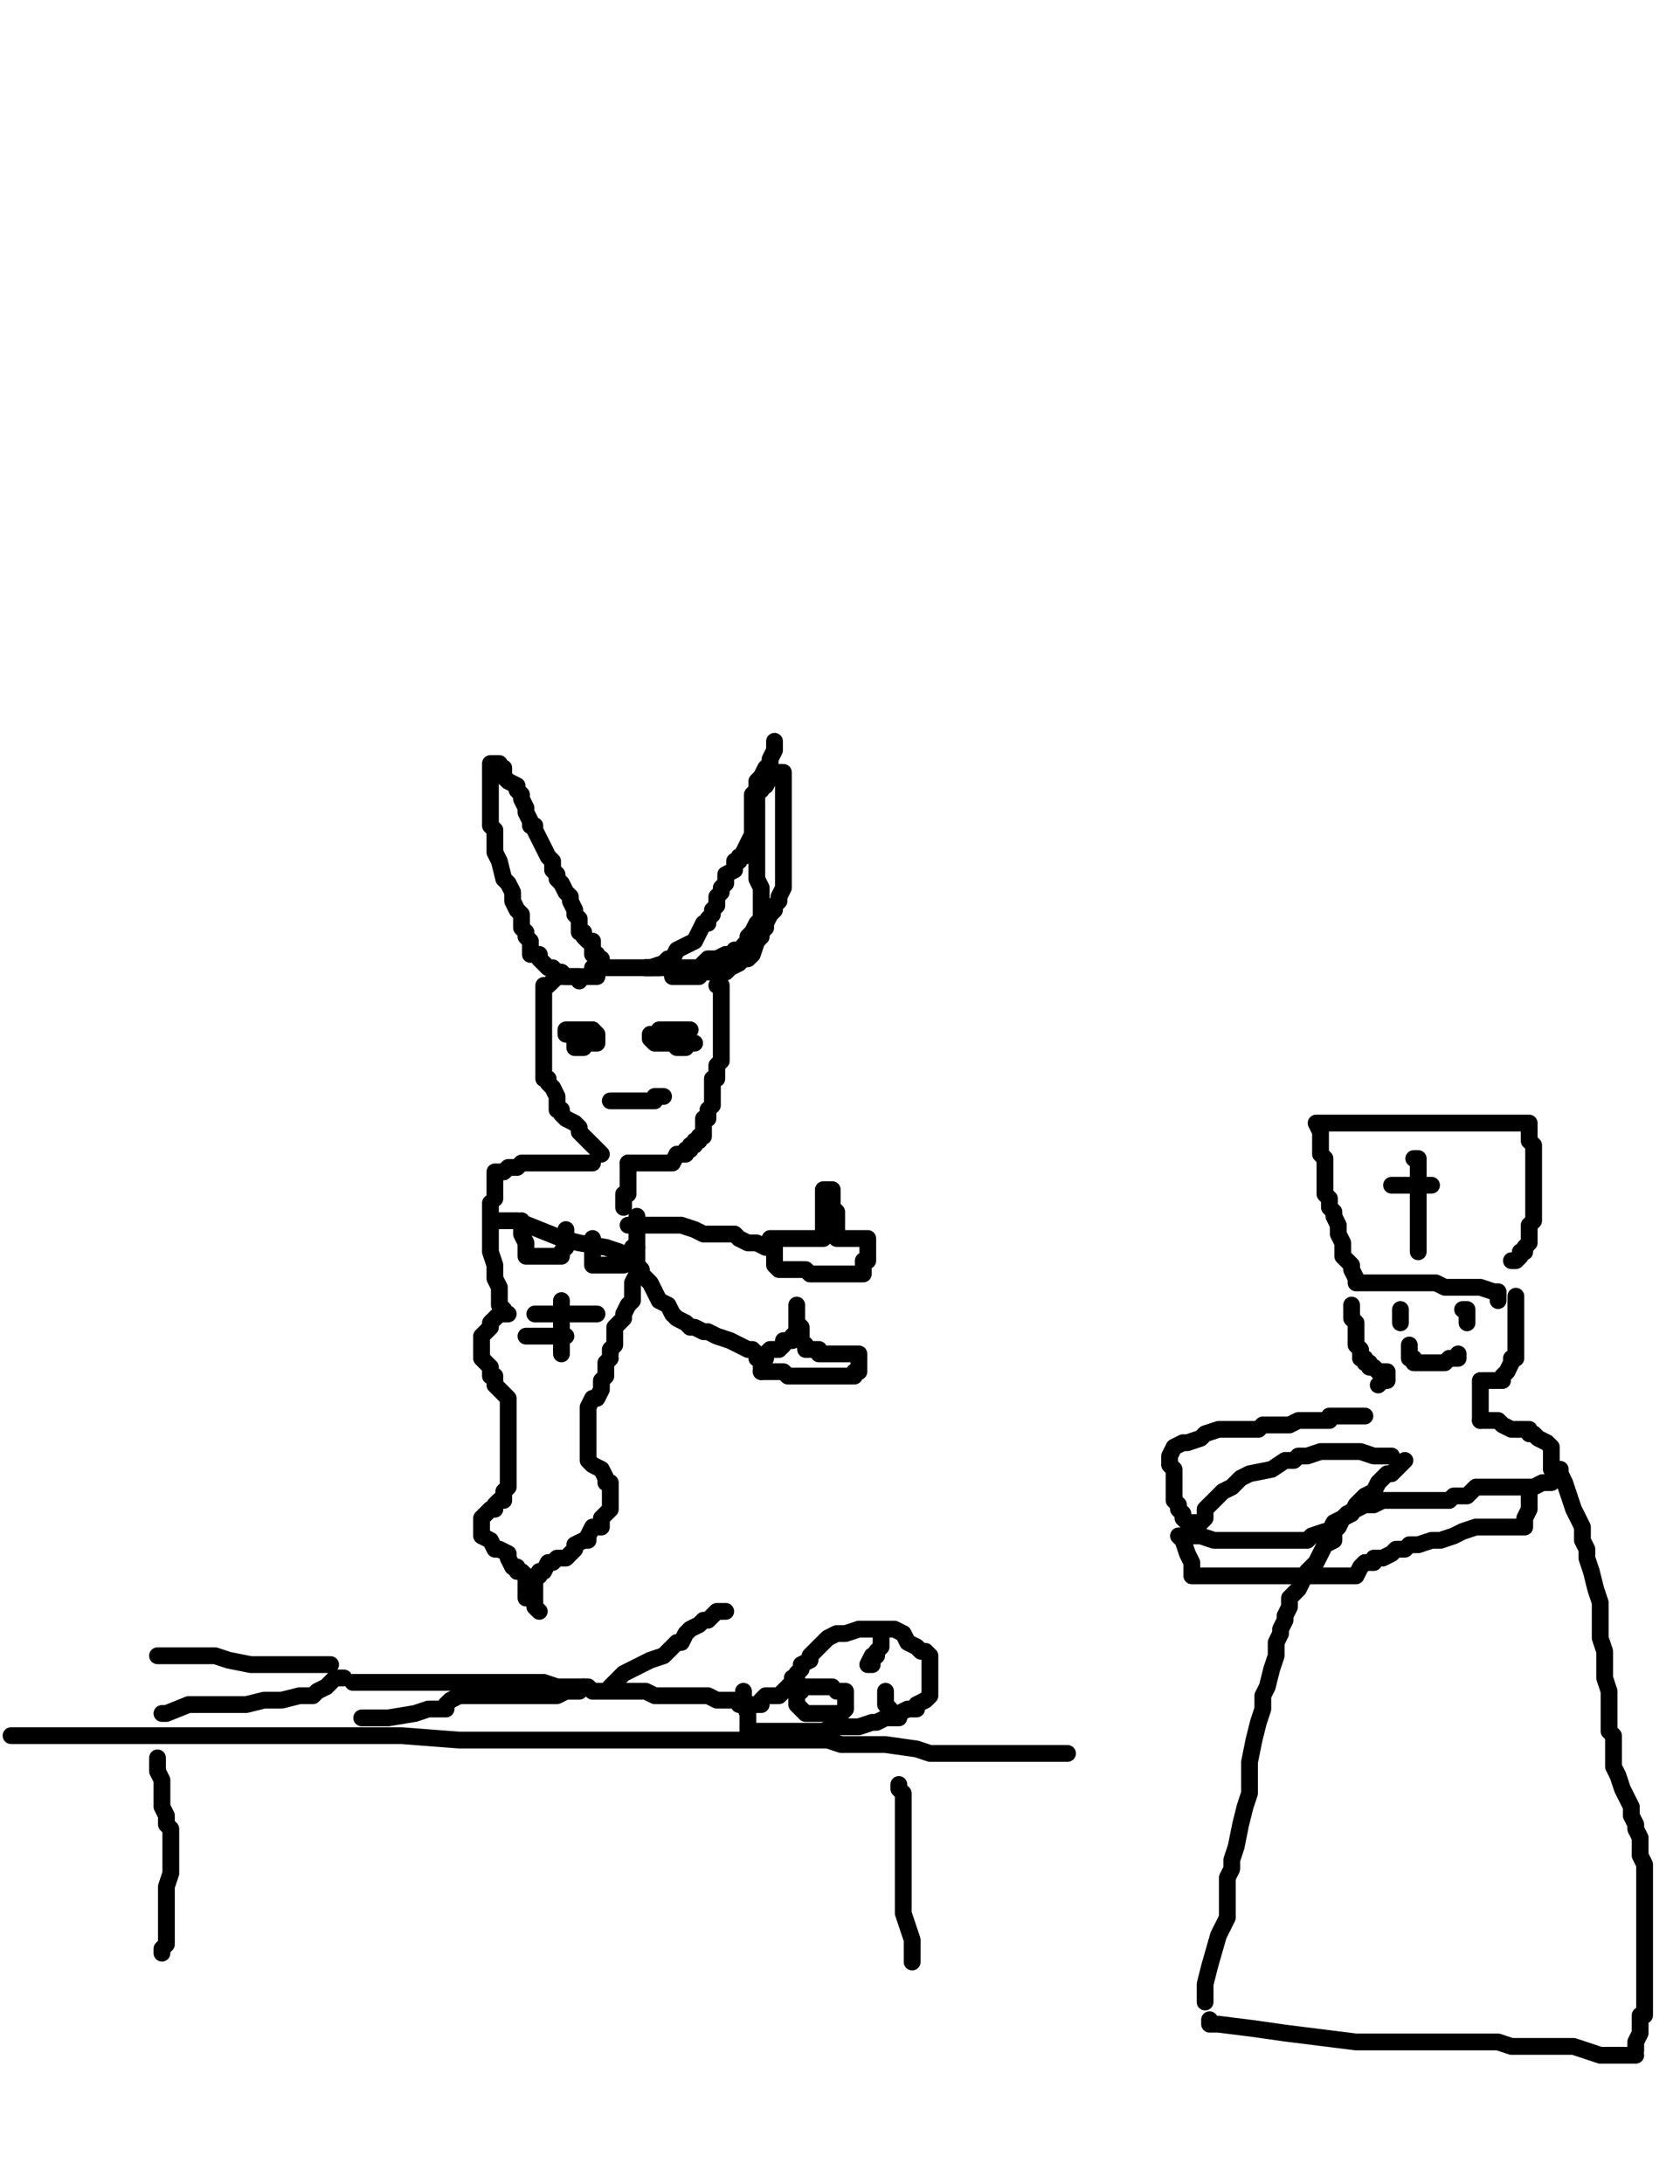 <?xml version="1.0" encoding="utf-8" ?>
<svg baseProfile="full" height="520" version="1.1" width="400" xmlns="http://www.w3.org/2000/svg" xmlns:ev="http://www.w3.org/2001/xml-events" xmlns:xlink="http://www.w3.org/1999/xlink"><defs><style type="text/css"><![CDATA[.path {fill: none; stroke-linejoin: round; stroke-linecap: round;}]]></style></defs><path class="path" d="M 389.46 489.35 L 389.46 489.35 L 388.40 489.35 L 387.34 489.35 L 385.23 489.35 L 384.17 489.35 L 381.00 489.35 L 377.83 488.29 L 374.66 487.24 L 372.54 487.24 L 369.37 487.24 L 368.32 487.24 L 367.26 487.24 L 366.20 487.24 L 364.09 487.24 L 361.98 487.24 L 359.86 487.24 L 356.69 486.18 L 353.52 486.18 L 348.24 486.18 L 345.06 486.18 L 341.89 486.18 L 338.72 486.18 L 336.61 486.18 L 334.50 486.18 L 334.50 486.18 L 332.38 486.18 L 328.15 486.18 L 322.87 486.18 L 314.41 485.12 L 305.96 484.07 L 298.56 483.01 L 290.11 481.95 L 287.99 481.95 L 287.99 480.89" stroke="#000000" stroke-width="4" /><path class="path" d="M 389.46 488.29 L 389.46 487.24 L 389.46 486.18 L 390.51 484.07 L 390.51 483.01 L 390.51 480.89 L 390.51 479.84 L 391.57 479.84 L 391.57 478.78 L 391.57 477.72 L 391.57 476.67 L 391.57 474.55 L 391.57 473.50 L 391.57 472.44 L 391.57 469.27 L 391.57 468.21 L 391.57 465.04 L 391.57 462.93 L 391.57 461.87 L 391.57 460.81 L 391.57 459.76 L 391.57 458.70 L 391.57 456.59 L 391.57 454.47 L 391.57 452.36 L 391.57 451.30 L 391.57 450.24 L 391.57 447.07 L 391.57 443.90 L 390.51 441.79 L 390.51 439.67 L 390.51 437.56 L 389.46 435.45 L 389.46 434.39 L 388.40 432.28 L 388.40 430.16 L 387.34 428.05 L 386.28 425.93 L 385.23 422.76 L 384.17 420.65 L 384.17 417.48 L 384.17 415.37 L 384.17 413.25 L 383.11 412.20 L 383.11 409.02 L 383.11 405.85 L 383.11 402.68 L 382.06 399.51 L 382.06 396.34 L 382.06 393.17 L 381.00 390.00 L 381.00 387.89 L 381.00 384.72 L 381.00 381.54 L 379.94 378.37 L 378.89 374.15 L 377.83 370.98 L 377.83 368.86 L 376.77 366.75 L 376.77 365.69 L 376.77 363.58 L 375.72 361.46 L 374.66 359.35 L 373.60 356.18 L 372.54 353.01 L 371.49 350.89 L 371.49 349.84" stroke="#000000" stroke-width="4" /><path class="path" d="M 286.93 476.67 L 286.93 475.61 L 286.93 474.55 L 286.93 472.44 L 287.99 468.21 L 290.11 460.81 L 292.22 456.59 L 292.22 453.41 L 292.22 452.36 L 292.22 451.30 L 292.22 450.24 L 292.22 448.13 L 292.22 447.07 L 293.28 444.96 L 293.28 442.85 L 294.33 439.67 L 295.39 434.39 L 296.45 430.16 L 297.50 426.99 L 297.50 423.82 L 297.50 419.59 L 298.56 414.31 L 299.62 410.08 L 300.67 406.91 L 300.67 405.85 L 300.67 403.74 L 301.73 401.63 L 302.79 397.40 L 303.85 394.23 L 303.85 391.06 L 304.90 388.94 L 304.90 387.89 L 305.96 385.77 L 305.96 384.72 L 307.02 382.60 L 307.02 380.49 L 308.07 379.43 L 309.13 378.37 L 310.19 376.26 L 311.24 374.15 L 313.36 372.03 L 314.41 369.92 L 315.47 367.80 L 317.59 366.75 L 317.59 364.63 L 318.64 363.58 L 319.70 361.46 L 321.81 360.41 L 322.87 358.29 L 324.98 356.18 L 327.10 355.12 L 328.15 353.01 L 329.21 351.95 L 330.27 350.89 L 331.32 350.89 L 332.38 349.84 L 333.44 348.78 L 334.50 347.72" stroke="#000000" stroke-width="4" /><path class="path" d="M 331.32 346.67 L 330.27 346.67 L 327.10 346.67 L 323.93 345.61 L 320.76 345.61 L 318.64 345.61 L 317.59 345.61 L 316.53 345.61 L 315.47 345.61 L 314.41 345.61 L 311.24 346.67 L 310.19 346.67 L 309.13 346.67 L 308.07 347.72 L 305.96 347.72 L 302.79 349.84 L 297.50 350.89 L 295.39 351.95 L 293.28 354.07 L 291.16 355.12 L 290.11 356.18 L 289.05 357.24 L 287.99 358.29 L 286.93 359.35 L 286.93 360.41 L 286.93 361.46 L 285.88 362.52 L 284.82 362.52 L 283.76 362.52 L 282.71 362.52 L 281.65 361.46 L 281.65 360.41 L 280.59 359.35 L 280.59 358.29 L 279.54 357.24 L 279.54 356.18 L 279.54 355.12 L 279.54 353.01 L 279.54 350.89 L 279.54 349.84 L 278.48 348.78 L 278.48 347.72 L 278.48 346.67 L 279.54 344.55 L 281.65 343.50 L 282.71 343.50 L 285.88 342.44 L 286.93 341.38 L 290.11 340.33 L 291.16 340.33 L 292.22 340.33 L 293.28 340.33 L 298.56 340.33 L 299.62 340.33 L 300.67 339.27 L 302.79 339.27 L 303.85 339.27 L 304.90 339.27 L 307.02 339.27 L 309.13 338.21 L 311.24 338.21 L 312.30 338.21 L 313.36 338.21 L 314.41 338.21 L 315.47 338.21 L 316.53 338.21 L 316.53 337.15 L 317.59 337.15 L 317.59 337.15 L 318.64 337.15 L 319.70 337.15 L 320.76 337.15 L 321.81 337.15 L 322.87 337.15 L 324.98 337.15" stroke="#000000" stroke-width="4" /><path class="path" d="M 369.37 353.01 L 367.26 353.01 L 365.15 354.07 L 364.09 354.07 L 363.03 354.07 L 360.92 354.07 L 359.86 354.07 L 357.75 354.07 L 355.63 354.07 L 354.58 354.07 L 352.46 354.07 L 351.41 354.07 L 350.35 355.12 L 349.29 356.18 L 347.18 356.18 L 346.12 356.18 L 345.06 357.24 L 342.95 357.24 L 340.84 357.24 L 337.67 357.24 L 333.44 357.24 L 329.21 357.24 L 327.10 358.29 L 326.04 358.29 L 324.98 358.29 L 322.87 359.35 L 320.76 360.41 L 319.70 361.46 L 317.59 362.52 L 316.53 364.63 L 315.47 364.63 L 312.30 365.69 L 311.24 366.75 L 309.13 366.75 L 307.02 366.75 L 302.79 366.75 L 296.45 366.75 L 293.28 366.75 L 292.22 366.75 L 290.11 366.75 L 289.05 366.75 L 285.88 365.69 L 282.71 365.69 L 280.59 365.69 L 281.65 366.75 L 282.71 369.92 L 283.76 372.03 L 283.76 374.15 L 283.76 375.20 L 284.82 375.20 L 286.93 375.20 L 289.05 375.20 L 292.22 375.20 L 297.50 375.20 L 302.79 375.20 L 309.13 375.20 L 314.41 375.20 L 318.64 375.20 L 320.76 375.20 L 321.81 375.20 L 322.87 375.20 L 323.93 373.09 L 324.98 372.03 L 326.04 372.03 L 327.10 372.03 L 327.10 370.98 L 329.21 370.98 L 331.32 369.92 L 332.38 368.86 L 334.50 368.86 L 335.55 367.80 L 337.67 367.80 L 340.84 366.75 L 342.95 366.75 L 346.12 365.69 L 348.24 364.63 L 351.41 363.58 L 353.52 363.58 L 355.63 363.58 L 357.75 363.58 L 359.86 363.58 L 361.98 363.58 L 363.03 363.58 L 363.03 362.52 L 363.03 361.46 L 364.09 359.35 L 364.09 357.24 L 364.09 355.12 L 364.09 354.07" stroke="#000000" stroke-width="4" /><path class="path" d="M 369.37 349.84 L 369.37 348.78 L 369.37 347.72 L 369.37 346.67 L 369.37 345.61 L 369.37 344.55 L 368.32 343.50 L 366.20 342.44 L 365.15 341.38 L 364.09 341.38 L 364.09 340.33 L 361.98 340.33 L 360.92 340.33 L 359.86 340.33 L 357.75 339.27 L 356.69 338.21 L 354.58 338.21 L 353.52 338.21 L 352.46 338.21" stroke="#000000" stroke-width="4" /><path class="path" d="M 352.46 338.21 L 352.46 337.15 L 352.46 336.10 L 352.46 335.04 L 352.46 333.98 L 352.46 332.93 L 352.46 331.87 L 352.46 330.81 L 352.46 328.70 L 353.52 328.70 L 354.58 328.70 L 355.63 328.70 L 356.69 328.70 L 357.75 328.70 L 357.75 327.64 L 358.80 326.59 L 358.80 326.59 L 359.86 324.47 L 359.86 323.41 L 360.92 323.41 L 360.92 322.36 L 360.92 321.30 L 360.92 320.24 L 360.92 319.19 L 360.92 318.13 L 360.92 317.07 L 360.92 316.02 L 360.92 314.96 L 360.92 313.90 L 360.92 312.85 L 360.92 311.79 L 360.92 310.73 L 360.92 309.67 L 360.92 308.62" stroke="#000000" stroke-width="4" /><path class="path" d="M 328.15 329.76 L 329.21 328.70 L 330.27 328.70 L 330.27 327.64 L 330.27 326.59 L 329.21 326.59 L 328.15 326.59 L 327.10 325.53 L 326.04 325.53 L 326.04 324.47 L 324.98 324.47 L 324.98 323.41 L 323.93 323.41 L 323.93 322.36 L 323.93 321.30 L 322.87 320.24 L 322.87 319.19 L 322.87 318.13 L 322.87 317.07 L 322.87 316.02 L 322.87 314.96 L 321.81 313.90 L 321.81 312.85 L 321.81 311.79 L 321.81 310.73" stroke="#000000" stroke-width="4" /><path class="path" d="M 356.69 309.67 L 356.69 308.62 L 356.69 307.56 L 355.63 307.56 L 352.46 306.50 L 349.29 306.50 L 346.12 306.50 L 344.01 306.50 L 341.89 305.45 L 339.78 305.45 L 338.72 305.45 L 337.67 305.45 L 336.61 305.45 L 335.55 305.45 L 333.44 305.45 L 332.38 305.45 L 331.32 305.45 L 330.27 305.45 L 327.10 305.45 L 326.04 305.45 L 323.93 305.45 L 322.87 305.45 L 322.87 304.39 L 321.81 302.28 L 321.81 301.22 L 320.76 300.16 L 319.70 299.11 L 319.70 298.05 L 319.70 295.93 L 318.64 293.82 L 318.64 291.71 L 317.59 289.59 L 317.59 288.54 L 316.53 287.48 L 316.53 285.37 L 315.47 284.31 L 315.47 283.25 L 315.47 281.14 L 315.47 280.08 L 315.47 279.02 L 315.47 276.91 L 315.47 275.85 L 314.41 274.80 L 314.41 272.68 L 314.41 271.63 L 314.41 270.57 L 314.41 269.51 L 313.36 267.40 L 315.47 267.40 L 317.59 267.40 L 320.76 267.40 L 321.81 267.40 L 323.93 267.40 L 326.04 267.40 L 327.10 267.40 L 329.21 267.40 L 331.32 267.40 L 334.50 267.40 L 335.55 267.40 L 337.67 267.40 L 338.72 267.40 L 339.78 267.40 L 342.95 267.40 L 346.12 267.40 L 350.35 267.40 L 352.46 267.40 L 354.58 267.40 L 356.69 267.40 L 358.80 267.40 L 361.98 267.40 L 364.09 267.40 L 364.09 269.51 L 364.09 270.57 L 364.09 271.63 L 365.15 272.68 L 365.15 273.74 L 365.15 274.80 L 365.15 275.85 L 365.15 277.97 L 365.15 279.02 L 365.15 280.08 L 365.15 282.20 L 365.15 283.25 L 365.15 284.31 L 365.15 286.42 L 365.15 287.48 L 365.15 289.59 L 365.15 290.65 L 364.09 291.71 L 364.09 292.76 L 364.09 293.82 L 364.09 294.88 L 364.09 295.93 L 363.03 296.99 L 363.03 298.05 L 361.98 298.05 L 361.98 299.11 L 360.92 300.16 L 359.86 300.16" stroke="#000000" stroke-width="4" /><path class="path" d="M 337.67 298.05 L 337.67 296.99 L 337.67 294.88 L 337.67 292.76 L 337.67 291.71 L 337.67 289.59 L 337.67 288.54 L 337.67 288.54 L 337.67 287.48 L 337.67 286.42 L 337.67 285.37 L 337.67 284.31 L 337.67 283.25 L 337.67 282.20 L 337.67 281.14 L 337.67 280.08 L 337.67 279.02 L 337.67 277.97 L 337.67 276.91 L 337.67 275.85 L 336.61 275.85" stroke="#000000" stroke-width="4" /><path class="path" d="M 331.32 282.20 L 332.38 282.20 L 333.44 282.20 L 335.55 282.20 L 336.61 282.20 L 337.67 282.20 L 338.72 282.20 L 339.78 282.20 L 340.84 282.20" stroke="#000000" stroke-width="4" /><path class="path" d="M 217.18 467.15 L 217.18 466.10 L 217.18 463.98 L 217.18 461.87 L 216.12 458.70 L 215.06 455.53 L 215.06 452.36 L 215.06 448.13 L 215.06 444.96 L 215.06 440.73 L 215.06 436.50 L 215.06 432.28 L 215.06 430.16 L 215.06 428.05 L 215.06 426.99 L 214.01 425.93 L 214.01 424.88" stroke="#000000" stroke-width="4" /><path class="path" d="M 38.56 465.04 L 38.56 463.98 L 39.62 462.93 L 39.62 461.87 L 39.62 460.81 L 39.62 457.64 L 39.62 453.41 L 39.62 449.19 L 40.67 446.02 L 40.67 443.90 L 40.67 441.79 L 40.67 439.67 L 40.67 437.56 L 40.67 435.45 L 39.62 434.39 L 39.62 432.28 L 38.56 430.16 L 38.56 426.99 L 38.56 424.88 L 38.56 423.82 L 37.50 421.71 L 37.50 419.59 L 37.50 418.54" stroke="#000000" stroke-width="4" /><path class="path" d="M 254.17 417.48 L 252.06 417.48 L 249.94 417.48 L 246.77 417.48 L 241.49 417.48 L 236.20 417.48 L 233.03 417.48 L 229.86 417.48 L 227.75 417.48 L 224.58 417.48 L 221.41 417.48 L 218.24 416.42 L 210.84 415.37 L 206.61 415.37 L 202.38 415.37 L 200.27 415.37 L 197.10 414.31 L 193.93 414.31 L 190.76 414.31 L 188.64 414.31 L 185.47 414.31 L 179.13 414.31 L 170.67 414.31 L 160.11 414.31 L 146.37 414.31 L 132.63 414.31 L 119.94 414.31 L 109.37 414.31 L 95.63 413.25 L 87.18 413.25 L 79.78 413.25 L 74.50 413.25 L 70.27 413.25 L 66.04 413.25 L 62.87 413.25 L 56.53 413.25 L 50.19 413.25 L 43.85 413.25 L 38.56 413.25 L 35.39 413.25 L 34.33 413.25 L 32.22 413.25 L 29.05 413.25 L 24.82 413.25 L 16.37 413.25 L 11.08 413.25 L 7.91 413.25 L 4.74 413.25 L 2.63 413.25" stroke="#000000" stroke-width="4" /><path class="path" d="M 84.01 400.57 L 85.06 400.57 L 86.12 400.57 L 87.18 400.57 L 89.29 400.57 L 90.35 400.57 L 91.41 400.57 L 94.58 400.57 L 96.69 400.57 L 101.98 400.57 L 106.20 400.57 L 108.32 400.57 L 111.49 400.57 L 112.54 400.57 L 114.66 400.57 L 115.72 400.57 L 116.77 400.57 L 118.89 400.57 L 119.94 400.57 L 123.11 400.57 L 125.23 400.57 L 127.34 400.57 L 129.46 400.57 L 132.63 401.63 L 134.74 401.63 L 137.91 401.63 L 140.02 401.63 L 141.08 402.68 L 142.14 402.68 L 145.31 402.68 L 147.42 402.68 L 149.54 402.68 L 150.59 402.68 L 151.65 402.68 L 152.71 402.68 L 153.76 402.68 L 155.88 403.74 L 157.99 403.74 L 161.16 403.74 L 163.28 403.74 L 165.39 403.74 L 166.45 403.74 L 167.50 403.74 L 168.56 403.74 L 170.67 404.80 L 171.73 404.80 L 173.85 404.80 L 174.90 404.80 L 175.96 404.80 L 175.96 405.85 L 177.02 405.85 L 179.13 405.85 L 180.19 405.85 L 181.24 405.85 L 181.24 404.80 L 182.30 403.74 L 183.36 403.74 L 184.41 403.74 L 185.47 403.74 L 186.53 402.68 L 187.59 401.63 L 188.64 400.57 L 188.64 399.51 L 189.70 399.51 L 189.70 398.46 L 190.76 397.40 L 190.76 396.34 L 192.87 395.28 L 192.87 394.23 L 193.93 393.17 L 194.98 392.11 L 196.04 391.06 L 197.10 390.00 L 199.21 388.94 L 201.32 388.94 L 204.50 387.89 L 206.61 387.89 L 207.67 387.89 L 208.72 387.89 L 210.84 387.89 L 211.89 387.89 L 212.95 387.89 L 215.06 388.94 L 216.12 391.06 L 218.24 392.11 L 219.29 393.17 L 220.35 393.17 L 221.41 394.23 L 221.41 395.28 L 221.41 396.34 L 221.41 397.40 L 221.41 398.46 L 221.41 400.57 L 221.41 402.68 L 221.41 403.74 L 220.35 404.80 L 218.24 405.85 L 218.24 406.91 L 217.18 406.91 L 216.12 406.91 L 214.01 407.97 L 214.01 409.02 L 212.95 409.02 L 211.89 409.02 L 210.84 409.02 L 208.72 410.08 L 207.67 410.08 L 204.50 411.14 L 201.32 411.14 L 198.15 411.14 L 196.04 412.20 L 192.87 412.20 L 189.70 412.20 L 185.47 412.20 L 182.30 412.20 L 180.19 412.20 L 179.13 412.20 L 178.07 412.20 L 178.07 411.14 L 178.07 409.02 L 178.07 407.97 L 177.02 405.85 L 177.02 404.80 L 177.02 403.74 L 177.02 402.68" stroke="#000000" stroke-width="4" /><path class="path" d="M 81.89 399.51 L 79.78 399.51 L 77.67 401.63 L 75.55 402.68 L 74.50 403.74 L 71.32 403.74 L 67.10 404.80 L 62.87 404.80 L 58.64 405.85 L 54.41 405.85 L 48.07 405.85 L 44.90 405.85 L 39.62 407.97 L 38.56 407.97" stroke="#000000" stroke-width="4" /><path class="path" d="M 78.72 396.34 L 77.67 396.34 L 74.50 396.34 L 67.10 396.34 L 59.70 396.34 L 54.41 395.28 L 51.24 394.23 L 50.19 394.23 L 49.13 394.23 L 47.02 394.23 L 43.85 394.23 L 40.67 394.23 L 39.62 394.23 L 38.56 394.23 L 37.50 394.23" stroke="#000000" stroke-width="4" /><path class="path" d="M 145.31 401.63 L 146.37 400.57 L 148.48 398.46 L 150.59 397.40 L 152.71 396.34 L 154.82 395.28 L 157.99 394.23 L 160.11 392.11 L 161.16 391.06 L 162.22 391.06 L 163.28 388.94 L 164.33 387.89 L 166.45 386.83 L 167.50 385.77 L 168.56 385.77 L 170.67 383.66 L 171.73 383.66 L 172.79 383.66" stroke="#000000" stroke-width="4" /><path class="path" d="M 138.97 401.63 L 137.91 402.68 L 136.85 402.68 L 134.74 402.68 L 132.63 403.74 L 128.40 403.74 L 123.11 403.74 L 117.83 403.74 L 112.54 403.74 L 109.37 403.74 L 107.26 404.80 L 106.20 405.85 L 106.20 406.91 L 104.09 406.91 L 101.98 406.91 L 98.80 407.97 L 92.46 409.02 L 88.24 409.02 L 86.12 409.02" stroke="#000000" stroke-width="4" /><path class="path" d="M 128.40 383.66 L 127.34 382.60 L 127.34 381.54 L 127.34 380.49 L 127.34 379.43 L 127.34 378.37 L 127.34 377.32 L 127.34 376.26 L 127.34 375.20 L 128.40 375.20 L 128.40 374.15 L 129.46 374.15 L 130.51 372.03 L 131.57 372.03 L 132.63 370.98 L 133.68 370.98 L 134.74 370.98 L 135.80 369.92 L 136.85 368.86 L 136.85 367.80 L 138.97 366.75 L 140.02 366.75 L 140.02 365.69 L 141.08 363.58 L 143.19 363.58 L 143.19 361.46 L 144.25 360.41 L 145.31 359.35 L 145.31 358.29 L 145.31 357.24 L 145.31 356.18 L 145.31 355.12 L 145.31 354.07 L 145.31 353.01 L 144.25 353.01 L 144.25 351.95 L 143.19 349.84 L 141.08 348.78 L 140.02 347.72 L 140.02 345.61 L 140.02 344.55 L 140.02 343.50 L 140.02 342.44 L 140.02 341.38 L 140.02 340.33 L 140.02 339.27 L 140.02 337.15 L 140.02 336.10 L 140.02 335.04 L 141.08 332.93 L 142.14 332.93 L 143.19 330.81 L 143.19 328.70 L 144.25 327.64 L 144.25 326.59 L 144.25 325.53 L 144.25 324.47 L 145.31 323.41 L 145.31 323.41" stroke="#000000" stroke-width="4" /><path class="path" d="M 125.23 380.49 L 125.23 379.43 L 125.23 378.37 L 125.23 375.20 L 124.17 374.15 L 123.11 374.15 L 123.11 373.09 L 122.06 373.09 L 121.00 370.98 L 121.00 369.92 L 118.89 368.86 L 117.83 368.86 L 116.77 366.75 L 114.66 365.69 L 114.66 364.63 L 114.66 363.58 L 114.66 362.52 L 114.66 361.46 L 115.72 360.41 L 116.77 359.35 L 117.83 359.35 L 117.83 358.29 L 118.89 357.24 L 119.94 357.24 L 119.94 355.12 L 121.00 354.07 L 121.00 353.01 L 121.00 351.95 L 121.00 350.89 L 121.00 349.84 L 121.00 348.78 L 121.00 347.72 L 121.00 346.67 L 121.00 344.55 L 121.00 343.50 L 121.00 341.38 L 121.00 340.33 L 121.00 339.27 L 121.00 338.21 L 121.00 337.15 L 121.00 335.04 L 121.00 332.93 L 119.94 331.87 L 118.89 330.81 L 117.83 329.76 L 117.83 328.70 L 117.83 327.64 L 116.77 327.64 L 116.77 326.59 L 116.77 325.53 L 115.72 324.47 L 114.66 323.41 L 114.66 322.36 L 114.66 321.30 L 114.66 319.19 L 114.66 318.13 L 115.72 317.07 L 116.77 316.02 L 116.77 314.96 L 117.83 313.90 L 118.89 312.85" stroke="#000000" stroke-width="4" /><path class="path" d="M 145.31 322.36 L 145.31 321.30 L 146.37 320.24 L 146.37 319.19 L 146.37 318.13 L 146.37 317.07 L 146.37 316.02 L 147.42 314.96 L 148.48 313.90 L 148.48 312.85 L 149.54 310.73 L 150.59 309.67 L 150.59 308.62 L 150.59 307.56 L 150.59 306.50 L 150.59 305.45 L 151.65 303.33 L 151.65 302.28 L 151.65 301.22 L 151.65 299.11 L 151.65 298.05 L 151.65 296.99 L 151.65 295.93 L 151.65 294.88 L 151.65 293.82 L 151.65 292.76 L 151.65 290.65 L 151.65 289.59" stroke="#000000" stroke-width="4" /><path class="path" d="M 121.00 312.85 L 119.94 312.85 L 119.94 311.79 L 118.89 310.73 L 118.89 308.62 L 118.89 307.56 L 118.89 306.50 L 117.83 304.39 L 117.83 303.33 L 117.83 302.28 L 117.83 301.22 L 116.77 298.05 L 116.77 296.99 L 116.77 295.93 L 116.77 293.82 L 116.77 292.76 L 116.77 291.71 L 116.77 289.59 L 116.77 287.48 L 116.77 286.42" stroke="#000000" stroke-width="4" /><path class="path" d="M 149.54 291.71 L 151.65 291.71 L 154.82 291.71 L 159.05 291.71 L 162.22 291.71 L 165.39 292.76 L 167.50 293.82 L 169.62 293.82 L 171.73 293.82 L 173.85 293.82 L 174.90 293.82 L 175.96 294.88 L 178.07 295.93 L 180.19 295.93 L 182.30 296.99 L 183.36 296.99 L 183.36 296.99" stroke="#000000" stroke-width="4" /><path class="path" d="M 184.41 296.99 L 184.41 298.05 L 184.41 299.11 L 184.41 300.16 L 184.41 301.22 L 185.47 302.28 L 187.59 302.28 L 188.64 302.28 L 190.76 302.28 L 191.81 302.28 L 192.87 303.33 L 193.93 303.33 L 196.04 303.33 L 197.10 303.33 L 198.15 303.33 L 199.21 303.33 L 200.27 303.33 L 201.32 303.33 L 202.38 303.33 L 203.44 303.33 L 204.50 303.33 L 205.55 303.33 L 205.55 302.28 L 205.55 301.22 L 205.55 300.16 L 206.61 300.16 L 206.61 299.11 L 206.61 298.05 L 206.61 296.99 L 206.61 295.93 L 206.61 294.88 L 205.55 294.88 L 204.50 294.88 L 203.44 294.88 L 202.38 294.88 L 201.32 294.88 L 200.27 294.88 L 199.21 294.88 L 199.21 293.82 L 199.21 292.76 L 199.21 291.71 L 199.21 290.65 L 199.21 289.59 L 199.21 288.54 L 198.15 287.48 L 198.15 286.42 L 198.15 285.37 L 198.15 284.31 L 198.15 283.25 L 197.10 283.25 L 196.04 283.25 L 196.04 284.31 L 196.04 285.37 L 196.04 287.48 L 196.04 288.54 L 196.04 289.59 L 196.04 290.65 L 196.04 291.71 L 196.04 292.76 L 196.04 293.82 L 196.04 294.88 L 194.98 294.88 L 193.93 294.88 L 192.87 294.88 L 190.76 294.88 L 188.64 294.88 L 186.53 294.88 L 185.47 294.88 L 184.41 294.88 L 183.36 294.88" stroke="#000000" stroke-width="4" /><path class="path" d="M 117.83 290.65 L 118.89 290.65 L 121.00 290.65 L 123.11 290.65 L 128.40 292.76 L 133.68 294.88 L 137.91 295.93 L 144.25 296.99 L 147.42 298.05 L 149.54 299.11 L 150.59 300.16 L 150.59 301.22 L 151.65 301.22 L 152.71 302.28 L 152.71 303.33 L 154.82 305.45 L 155.88 307.56 L 156.93 309.67 L 159.05 310.73 L 160.11 312.85 L 161.16 313.90 L 163.28 314.96 L 164.33 316.02 L 165.39 316.02 L 167.50 317.07 L 168.56 317.07 L 170.67 318.13 L 173.85 319.19 L 175.96 320.24 L 178.07 321.30 L 179.13 321.30 L 180.19 322.36 L 180.19 323.41 L 181.24 323.41 L 181.24 325.53 L 181.24 326.59" stroke="#000000" stroke-width="4" /><path class="path" d="M 181.24 326.59 L 182.30 326.59 L 185.47 326.59 L 186.53 326.59 L 187.59 327.64 L 188.64 327.64 L 189.70 327.64 L 190.76 327.64 L 191.81 327.64 L 192.87 327.64 L 194.98 327.64 L 197.10 327.64 L 199.21 327.64 L 200.27 327.64 L 202.38 327.64 L 203.44 327.64 L 203.44 326.59 L 204.50 326.59 L 204.50 325.53 L 204.50 324.47 L 204.50 323.41 L 204.50 322.36 L 203.44 322.36 L 201.32 322.36 L 200.27 322.36 L 199.21 322.36 L 198.15 322.36 L 197.10 322.36 L 196.04 322.36 L 194.98 322.36 L 194.98 321.30 L 193.93 321.30 L 192.87 321.30 L 191.81 321.30 L 191.81 320.24 L 190.76 319.19 L 190.76 318.13 L 190.76 317.07 L 190.76 316.02 L 189.70 314.96 L 189.70 313.90 L 189.70 311.79 L 189.70 310.73 L 189.70 312.85 L 189.70 313.90 L 189.70 314.96 L 189.70 316.02 L 189.70 317.07 L 188.64 318.13 L 188.64 319.19 L 187.59 319.19 L 186.53 319.19 L 186.53 320.24 L 185.47 321.30 L 184.41 321.30 L 183.36 321.30 L 182.30 322.36 L 182.30 323.41" stroke="#000000" stroke-width="4" /><path class="path" d="M 117.83 285.37 L 117.83 284.31 L 117.83 283.25 L 117.83 282.20 L 117.83 281.14 L 117.83 280.08 L 117.83 279.02 L 118.89 279.02 L 119.94 279.02 L 121.00 277.97 L 123.11 277.97 L 124.17 276.91 L 125.23 276.91 L 126.28 276.91 L 127.34 276.91 L 128.40 276.91 L 129.46 276.91 L 130.51 276.91 L 131.57 276.91 L 132.63 276.91 L 133.68 276.91 L 134.74 276.91 L 136.85 276.91 L 137.91 276.91 L 138.97 276.91 L 140.02 276.91 L 141.08 276.91" stroke="#000000" stroke-width="4" /><path class="path" d="M 148.48 287.48 L 148.48 286.42 L 148.48 286.42 L 148.48 285.37 L 148.48 284.31 L 149.54 284.31 L 149.54 283.25 L 149.54 282.20 L 149.54 281.14 L 149.54 279.02 L 149.54 277.97 L 149.54 276.91" stroke="#000000" stroke-width="4" /><path class="path" d="M 149.54 276.91 L 150.59 276.91 L 151.65 276.91 L 152.71 276.91 L 154.82 276.91 L 155.88 276.91 L 156.93 276.91 L 157.99 276.91 L 159.05 276.91 L 160.11 276.91 L 161.16 274.80 L 162.22 274.80 L 163.28 274.80 L 163.28 273.74 L 164.33 273.74 L 164.33 272.68 L 165.39 272.68 L 165.39 271.63 L 166.45 271.63 L 166.45 270.57 L 167.50 270.57 L 167.50 269.51 L 167.50 268.46 L 167.50 267.40 L 167.50 266.34 L 168.56 266.34 L 168.56 264.23 L 169.62 263.17 L 169.62 262.11 L 169.62 260.00 L 169.62 257.89 L 169.62 256.83 L 170.67 256.83 L 170.67 255.77 L 170.67 254.72 L 170.67 253.66 L 171.73 252.60 L 171.73 251.54 L 171.73 250.49 L 171.73 248.37 L 171.73 246.26 L 171.73 244.15 L 171.73 242.03 L 171.73 240.98 L 171.73 239.92 L 171.73 238.86 L 171.73 236.75 L 171.73 235.69 L 171.73 234.63 L 170.67 234.63" stroke="#000000" stroke-width="4" /><path class="path" d="M 143.19 274.80 L 142.14 273.74 L 141.08 272.68 L 140.02 271.63 L 138.97 270.57 L 137.91 269.51 L 137.91 268.46 L 136.85 267.40 L 134.74 266.34 L 133.68 265.28 L 133.68 264.23 L 132.63 264.23 L 132.63 263.17 L 132.63 262.11 L 132.63 261.06 L 131.57 258.94 L 130.51 257.89 L 130.51 256.83 L 129.46 256.83 L 129.46 255.77 L 129.46 253.66 L 129.46 252.60 L 129.46 251.54 L 129.46 249.43 L 129.46 248.37 L 129.46 247.32 L 129.46 244.15 L 129.46 243.09 L 129.46 242.03 L 129.46 240.98 L 129.46 238.86 L 129.46 237.80 L 129.46 236.75 L 129.46 235.69 L 129.46 234.63 L 130.51 234.63 L 131.57 233.58 L 132.63 232.52 L 133.68 232.52 L 135.80 232.52 L 136.85 232.52 L 137.91 232.52 L 138.97 232.52 L 140.02 232.52 L 141.08 232.52 L 142.14 232.52" stroke="#000000" stroke-width="4" /><path class="path" d="M 137.91 233.58 L 137.91 232.52 L 136.85 232.52 L 134.74 232.52 L 133.68 231.46 L 132.63 231.46 L 131.57 230.41 L 130.51 230.41 L 128.40 228.29 L 128.40 227.24 L 126.28 227.24 L 126.28 226.18 L 126.28 224.07 L 125.23 223.01 L 125.23 221.95 L 124.17 220.89 L 124.17 218.78 L 124.17 217.72 L 123.11 216.67 L 122.06 214.55 L 122.06 213.50 L 122.06 212.44 L 121.00 210.33 L 119.94 209.27 L 118.89 205.04 L 117.83 202.93 L 117.83 201.87 L 117.83 200.81 L 117.83 199.76 L 117.83 197.64 L 116.77 196.59 L 116.77 195.53 L 116.77 194.47 L 116.77 191.30 L 116.77 189.19 L 116.77 187.07 L 116.77 184.96 L 116.77 183.90 L 116.77 182.85 L 116.77 181.79 L 118.89 181.79 L 118.89 182.85 L 119.94 182.85 L 119.94 183.90 L 119.94 184.96 L 121.00 186.02 L 123.11 187.07 L 123.11 188.13 L 124.17 189.19 L 124.17 190.24 L 125.23 192.36 L 125.23 193.41 L 126.28 195.53 L 126.28 196.59 L 127.34 196.59 L 127.34 197.64 L 128.40 199.76 L 129.46 201.87 L 130.51 203.98 L 131.57 205.04 L 131.57 206.10 L 131.57 207.15 L 132.63 208.21 L 132.63 209.27 L 133.68 210.33 L 134.74 212.44 L 135.80 213.50 L 135.80 214.55 L 136.85 216.67 L 136.85 217.72 L 137.91 218.78 L 137.91 219.84 L 137.91 220.89 L 137.91 221.95 L 138.97 221.95 L 138.97 223.01 L 140.02 224.07 L 141.08 224.07 L 141.08 226.18 L 141.08 227.24 L 142.14 227.24 L 142.14 228.29 L 143.19 228.29 L 143.19 228.29" stroke="#000000" stroke-width="4" /><path class="path" d="M 166.45 232.52 L 165.39 232.52 L 164.33 232.52 L 163.28 232.52 L 162.22 232.52 L 161.16 232.52 L 160.11 232.52" stroke="#000000" stroke-width="4" /><path class="path" d="M 160.11 231.46 L 161.16 231.46 L 162.22 231.46 L 163.28 231.46 L 164.33 231.46 L 166.45 231.46 L 167.50 231.46 L 169.62 231.46 L 171.73 231.46 L 172.79 231.46 L 173.85 230.41 L 175.96 229.35 L 177.02 228.29 L 178.07 228.29 L 179.13 227.24 L 180.19 224.07 L 181.24 223.01 L 181.24 221.95 L 182.30 220.89 L 182.30 219.84 L 183.36 217.72 L 184.41 216.67 L 184.41 215.61 L 185.47 214.55 L 185.47 213.50 L 186.53 211.38 L 186.53 210.33 L 186.53 209.27 L 186.53 208.21 L 186.53 207.15 L 186.53 206.10 L 186.53 205.04 L 186.53 202.93 L 186.53 201.87 L 186.53 200.81 L 186.53 199.76 L 186.53 197.64 L 186.53 195.53 L 186.53 193.41 L 186.53 192.36 L 186.53 190.24 L 186.53 189.19 L 186.53 188.13 L 186.53 186.02 L 186.53 184.96 L 186.53 183.90 L 185.47 183.90 L 184.41 183.90 L 183.36 183.90 L 183.36 184.96 L 182.30 187.07 L 181.24 187.07 L 181.24 188.13 L 180.19 188.13 L 180.19 189.19 L 180.19 190.24 L 180.19 191.30 L 180.19 192.36 L 180.19 193.41 L 180.19 194.47 L 180.19 195.53 L 180.19 197.64 L 180.19 198.70 L 180.19 199.76 L 180.19 200.81 L 180.19 201.87 L 180.19 203.98 L 180.19 205.04 L 180.19 206.10 L 180.19 208.21 L 180.19 209.27 L 181.24 211.38 L 181.24 212.44 L 181.24 213.50 L 181.24 214.55 L 181.24 215.61 L 181.24 216.67 L 181.24 217.72 L 181.24 218.78 L 180.19 219.84 L 179.13 221.95 L 178.07 223.01 L 178.07 224.07 L 177.02 225.12 L 177.02 226.18 L 174.90 226.18 L 174.90 227.24 L 173.85 227.24 L 172.79 227.24 L 170.67 228.29 L 168.56 228.29 L 167.50 229.35 L 166.45 230.41 L 164.33 230.41 L 163.28 230.41 L 160.11 230.41 L 157.99 230.41 L 154.82 230.41 L 153.76 230.41" stroke="#000000" stroke-width="4" /><path class="path" d="M 164.33 245.20 L 162.22 245.20 L 161.16 245.20 L 160.11 245.20 L 159.05 245.20 L 157.99 245.20 L 156.93 245.20" stroke="#000000" stroke-width="4" /><path class="path" d="M 141.08 245.20 L 140.02 245.20 L 138.97 245.20 L 137.91 245.20 L 135.80 245.20 L 134.74 245.20 L 134.74 246.26" stroke="#000000" stroke-width="4" /><path class="path" d="M 154.82 246.26 L 154.82 247.32 L 155.88 248.37 L 156.93 248.37 L 157.99 248.37 L 159.05 248.37 L 160.11 248.37 L 161.16 249.43 L 162.22 249.43 L 163.28 249.43 L 163.28 248.37 L 164.33 248.37 L 165.39 248.37" stroke="#000000" stroke-width="4" /><path class="path" d="M 141.08 245.20 L 142.14 246.26 L 142.14 247.32 L 142.14 248.37 L 141.08 248.37 L 140.02 248.37 L 138.97 248.37 L 138.97 249.43 L 137.91 249.43 L 136.85 249.43 L 136.85 248.37 L 136.85 247.32" stroke="#000000" stroke-width="4" /><path class="path" d="M 145.31 262.11 L 147.42 262.11 L 148.48 262.11 L 149.54 262.11 L 150.59 262.11 L 151.65 262.11 L 153.76 262.11 L 154.82 262.11 L 155.88 262.11 L 155.88 261.06 L 157.99 261.06" stroke="#000000" stroke-width="4" /><path class="path" d="M 156.93 230.41 L 155.88 230.41 L 154.82 230.41 L 153.76 230.41 L 152.71 230.41 L 151.65 230.41 L 149.54 230.41 L 146.37 230.41 L 145.31 230.41 L 143.19 230.41 L 142.14 230.41 L 141.08 230.41" stroke="#000000" stroke-width="4" /><path class="path" d="M 153.76 230.41 L 153.76 230.41 L 154.82 230.41 L 157.99 229.35 L 159.05 228.29 L 160.11 228.29 L 161.16 226.18 L 163.28 225.12 L 165.39 224.07 L 166.45 221.95 L 167.50 219.84 L 168.56 219.84 L 168.56 218.78 L 169.62 217.72 L 169.62 216.67 L 170.67 215.61 L 170.67 213.50 L 171.73 212.44 L 171.73 211.38 L 172.79 210.33 L 172.79 209.27 L 172.79 208.21 L 174.90 207.15 L 174.90 205.04 L 175.96 205.04 L 175.96 203.98 L 177.02 203.98 L 177.02 202.93 L 178.07 200.81 L 179.13 198.70 L 179.13 197.64 L 179.13 196.59 L 179.13 195.53 L 179.13 194.47 L 179.13 192.36 L 179.13 191.30 L 179.13 190.24 L 179.13 189.19 L 180.19 188.13 L 180.19 187.07 L 180.19 186.02 L 181.24 184.96 L 182.30 182.85 L 183.36 181.79 L 183.36 180.73 L 184.41 178.62 L 184.41 177.56 L 184.41 176.50" stroke="#000000" stroke-width="4" /><path class="path" d="M 124.17 290.65 L 124.17 291.71 L 124.17 293.82 L 125.23 295.93 L 125.23 298.05 L 125.23 299.11 L 126.28 299.11 L 127.34 299.11 L 128.40 299.11 L 129.46 299.11 L 130.51 299.11 L 131.57 299.11 L 132.63 299.11 L 133.68 299.11 L 133.68 298.05 L 134.74 296.99 L 134.74 294.88 L 134.74 293.82 L 134.74 292.76" stroke="#000000" stroke-width="4" /><path class="path" d="M 141.08 294.88 L 141.08 295.93 L 141.08 296.99 L 141.08 298.05 L 141.08 299.11 L 141.08 300.16 L 141.08 301.22 L 142.14 301.22 L 142.14 301.22 L 143.19 301.22 L 144.25 301.22 L 145.31 301.22 L 146.37 301.22 L 147.42 301.22 L 148.48 301.22 L 149.54 300.16 L 149.54 299.11 L 150.59 299.11 L 150.59 298.05 L 150.59 296.99 L 151.65 296.99" stroke="#000000" stroke-width="4" /><path class="path" d="M 133.68 309.67 L 133.68 311.79 L 133.68 312.85 L 133.68 313.90 L 133.68 316.02 L 133.68 317.07 L 133.68 318.13 L 133.68 319.19 L 133.68 320.24 L 133.68 321.30 L 133.68 322.36" stroke="#000000" stroke-width="4" /><path class="path" d="M 127.34 312.85 L 128.40 312.85 L 130.51 312.85 L 131.57 312.85 L 132.63 312.85 L 133.68 312.85 L 134.74 312.85 L 135.80 312.85 L 136.85 312.85 L 137.91 312.85 L 138.97 312.85 L 140.02 312.85 L 142.14 312.85" stroke="#000000" stroke-width="4" /><path class="path" d="M 125.23 318.13 L 126.28 318.13 L 128.40 318.13 L 129.46 318.13 L 130.51 318.13 L 131.57 318.13 L 132.63 318.13 L 133.68 318.13 L 134.74 318.13" stroke="#000000" stroke-width="4" /><path class="path" d="M 333.44 311.79 L 333.44 312.85 L 333.44 313.90 L 333.44 314.96" stroke="#000000" stroke-width="4" /><path class="path" d="M 348.24 311.79 L 349.29 311.79 L 349.29 312.85 L 349.29 313.90 L 349.29 314.96" stroke="#000000" stroke-width="4" /><path class="path" d="M 335.55 320.24 L 335.55 321.30 L 335.55 323.41 L 336.61 323.41 L 336.61 324.47 L 337.67 324.47 L 339.78 324.47 L 340.84 324.47 L 341.89 324.47 L 344.01 324.47 L 345.06 323.41 L 346.12 323.41 L 347.18 323.41 L 347.18 322.36" stroke="#000000" stroke-width="4" /><path class="path" d="M 209.78 390.00 L 209.78 392.11 L 208.72 393.17 L 208.72 394.23 L 207.67 394.23 L 206.61 396.34 L 207.67 396.34 L 207.67 395.28" stroke="#000000" stroke-width="4" /><path class="path" d="M 210.84 402.68 L 210.84 403.74 L 210.84 404.80 L 210.84 405.85 L 211.89 406.91 L 211.89 407.97 L 211.89 406.91" stroke="#000000" stroke-width="4" /><path class="path" d="M 198.15 401.63 L 197.10 401.63 L 196.04 401.63 L 194.98 401.63 L 193.93 401.63 L 192.87 401.63 L 191.81 401.63 L 190.76 401.63 L 190.76 402.68 L 189.70 402.68 L 189.70 403.74 L 189.70 404.80 L 189.70 405.85 L 190.76 406.91 L 191.81 407.97 L 192.87 407.97 L 193.93 407.97 L 194.98 407.97 L 196.04 407.97 L 197.10 407.97 L 198.15 407.97 L 199.21 407.97 L 200.27 407.97 L 201.32 406.91 L 201.32 405.85 L 201.32 404.80 L 201.32 403.74 L 201.32 402.68 L 199.21 402.68" stroke="#000000" stroke-width="4" /></svg>